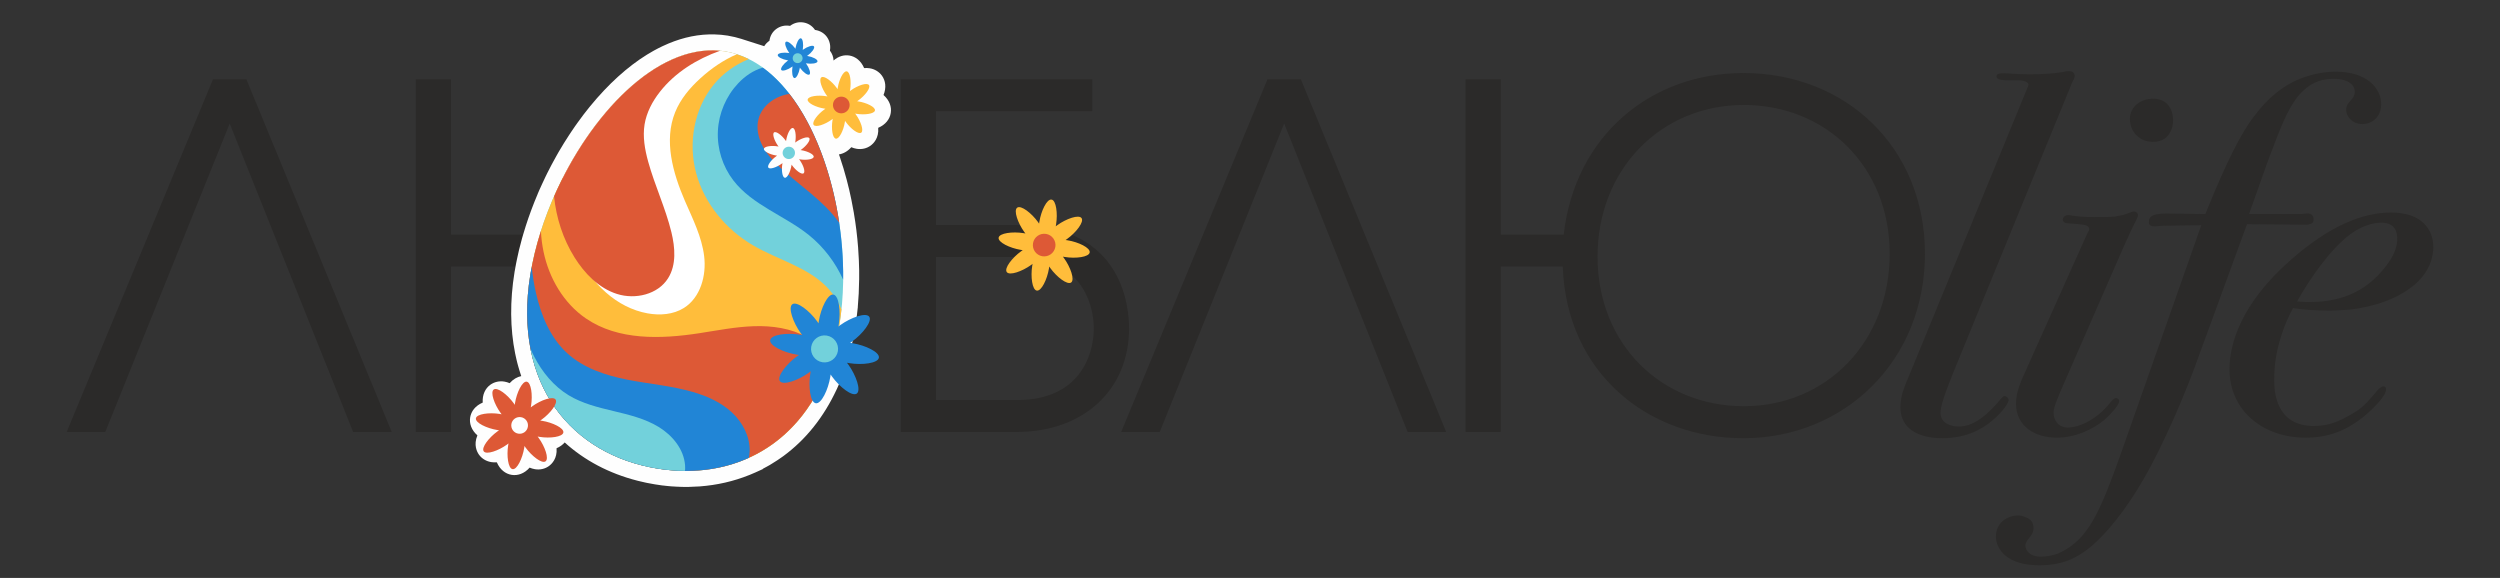 <?xml version="1.0" encoding="UTF-8"?>
<!DOCTYPE svg PUBLIC "-//W3C//DTD SVG 1.1//EN" "http://www.w3.org/Graphics/SVG/1.1/DTD/svg11.dtd">
<!-- Creator: CorelDRAW 2018 (64-Bit Evaluation Version) -->
<svg xmlns="http://www.w3.org/2000/svg" xml:space="preserve" width="584px" height="135px" version="1.1" style="shape-rendering:geometricPrecision; text-rendering:geometricPrecision; image-rendering:optimizeQuality; fill-rule:evenodd; clip-rule:evenodd"
viewBox="0 0 584 135"
 xmlns:xlink="http://www.w3.org/1999/xlink">
 <rect x="0" y="0" width="584" height="135" fill="#333333" stroke="none"/>
 <defs>
  <style type="text/css">
   <![CDATA[
    .fil0 {fill:none}
    .fil1 {fill:#2B2A29}
    .fil2 {fill:#FEFEFE;fill-rule:nonzero}
    .fil7 {fill:#2185D6;fill-rule:nonzero}
    .fil3 {fill:#72D1DB;fill-rule:nonzero}
    .fil6 {fill:#DD5936;fill-rule:nonzero}
    .fil4 {fill:#FFBD3B;fill-rule:nonzero}
    .fil5 {fill:white;fill-rule:nonzero}
   ]]>
  </style>
 </defs>
 <g id="Layer_x0020_1">
  <rect class="fil0" x="1.29" width="584.38" height="135"/>
  <path class="fil1" d="M57.55 18.51l-7.79 0 -34.18 82.39 9.02 0 29.06 -72.04 28.83 72.04 9.02 0 -33.96 -82.39zm47.82 36.3l0 -36.3 -8.24 0 0 82.39 8.24 0 0 -38.63 20.78 0 4.24 -7.46 -25.02 0zm105.05 -36.3l0 82.39 27.16 0c15.48,0 26.17,-9.8 26.17,-24.16 0,-4.12 -0.9,-24.16 -26.17,-24.16l-18.93 0 0 -26.61 36.52 0 0 -7.46 -44.75 0zm8.23 41.53l19.04 0c14.37,0 17.82,10.35 17.82,16.7 0,6.34 -3.45,16.7 -17.82,16.7l-19.04 0 0 -33.4zm85.23 -41.53l-7.79 0 -34.18 82.39 9.01 0 29.06 -72.04 28.84 72.04 9.02 0 -33.96 -82.39zm46.7 36.3l0 -36.3 -8.23 0 0 82.39 8.23 0 0 -38.63 14.48 0c0.89,24.93 19.93,40.1 42.19,40.1 23.61,0 42.42,-18.06 42.42,-43.11 0,-24.72 -18.37,-42.2 -42.42,-42.2 -21.37,0 -39.3,14.37 -41.97,37.75l-14.7 0zm56.79 40.08c-19.15,0 -34.18,-14.36 -34.18,-34.96 0,-20.38 14.8,-35.41 34.18,-35.41 19.14,0 34.06,14.37 34.06,34.74 0,20.6 -14.8,35.63 -34.06,35.63zm129.23 -24.47c2.97,-5.34 7.72,-12.11 12.23,-15.55 0.59,-0.48 3.8,-2.85 7.48,-2.85 3.21,0 3.68,2.25 3.68,3.68 0,1.42 -0.24,3.8 -3.56,7.6 -4.87,5.7 -11.52,7.83 -19.83,7.12zm-0.95 1.55c2.25,0.35 5.1,0.59 8.43,0.59 1.54,0 3.21,-0.12 4.75,-0.24 2.61,-0.24 5.7,-0.95 8.31,-1.9 2.26,-0.83 4.27,-1.9 6.17,-3.32 4.64,-3.56 5.11,-7.6 5.11,-9.38 0,-4.16 -2.73,-8.08 -9.86,-8.08 -6.88,0 -14.6,3.33 -23.27,10.93 -11.87,10.33 -14.48,19.83 -14.48,25.64 0,9.74 7.83,16.03 17.81,16.03 6.53,0 10.56,-2.61 13.18,-4.63 1.66,-1.3 5.58,-4.86 5.58,-6.65 0,-0.59 -0.36,-0.71 -0.6,-0.71 -0.71,0 -1.54,1.07 -2.01,1.66 -2.62,3.09 -3.45,3.69 -5.7,4.99 -2.14,1.19 -4.63,2.61 -8.55,2.61 -8.91,0 -9.26,-8.07 -9.26,-10.68 0,-3.68 0.47,-6.77 1.66,-10.45 0.83,-2.62 1.78,-4.63 2.73,-6.41zm-10.75 -19.6l13.9 0.12c0.35,0 0.71,-0.12 1.07,-0.23 0.35,-0.12 0.59,-0.36 0.59,-1.07 0,-0.36 -0.12,-0.59 -0.24,-0.83 -0.59,-0.84 -1.9,-0.36 -2.73,-0.36l-12.11 0 3.2 -9.02c1.07,-3.09 2.26,-6.18 3.45,-9.26 1.78,-4.52 3.56,-8.32 6.05,-10.57 2.26,-2.14 4.63,-2.73 7.01,-2.73 3.8,0 4.99,1.66 4.99,2.96 0,0.95 -0.36,1.31 -0.6,1.67 -0.71,0.83 -1.42,1.42 -1.42,2.61 0,1.54 1.42,3.32 3.8,3.32 2.37,0 4.39,-1.78 4.39,-4.63 0,-3.8 -3.44,-7.6 -10.57,-7.6 -2.61,0 -5.1,0.48 -7.48,1.31 -4.75,1.66 -8.43,4.87 -11.4,8.79 -0.59,0.71 -1.07,1.42 -1.54,2.13 -1.9,2.85 -4.99,8.32 -10.09,21.02l-9.15 -0.12c-3.8,0 -4.03,1.07 -4.03,1.9 0,0.48 0,0.71 0.47,0.95 0.83,0.36 1.66,0 3.09,0l8.67 -0.12 -17.93 50.94c-4.28,12.23 -6.41,17.1 -9.03,20.54 -0.94,1.31 -2.13,2.49 -3.44,3.45 -0.95,0.71 -2.02,1.3 -3.09,1.78 -1.3,0.47 -2.61,0.71 -4.03,0.71 -2.62,0 -3.57,-1.54 -3.57,-2.61 0,-0.48 0.36,-1.07 0.72,-1.55 0.47,-0.59 1.18,-1.3 1.18,-2.49 0,-1.31 -0.59,-2.02 -1.66,-2.49 -0.59,-0.24 -1.19,-0.48 -1.9,-0.48 -2.49,0 -5.22,1.66 -5.22,4.87 0,2.97 2.49,6.77 10.09,6.77 6.06,0 10.57,-1.9 16.5,-8.79 4.28,-4.99 8.55,-11.64 12.95,-21.13 3.32,-7.01 6.17,-14.13 8.78,-21.5l10.33 -28.26zm-21.9 -29.32c-2.97,0 -5.46,1.9 -5.46,4.75 0,0.83 0.23,1.78 0.59,2.49 0.36,0.71 1.66,2.85 4.87,2.85 0.95,0 1.9,-0.24 2.61,-0.71 1.07,-0.71 2.02,-2.26 2.02,-4.28 0,-2.85 -1.55,-5.1 -4.63,-5.1l0 0zm-6.89 34.55c2.49,-5.7 3.33,-6.65 3.33,-7.36 0,-0.36 -0.36,-0.83 -0.95,-0.83 -0.6,0 -1.31,0.47 -2.62,0.83 -0.59,0.12 -1.3,0.24 -1.9,0.36 -1.18,0.11 -2.25,0.11 -3.44,0.11 -1.54,0 -4.04,0 -5.7,-0.23 -1.07,-0.12 -1.19,-0.24 -1.66,-0.24 -0.95,0 -1.31,0.71 -1.31,1.07 0,0.35 0.36,0.83 1.07,0.83l2.73 0.23c1.19,0.12 2.38,0.24 2.38,1.19 0,0.36 -0.24,0.48 -0.6,1.31l-13.53 30.16c-1.9,4.15 -2.97,6.53 -2.97,9.26 0,5.34 4.51,7.95 9.5,7.95 4.39,0 8.43,-1.9 11.28,-4.27 1.3,-1.19 3.32,-3.33 3.32,-4.28 0,-0.23 -0.12,-0.47 -0.35,-0.59 -0.12,-0.12 -0.24,-0.12 -0.36,-0.12 -0.59,0 -1.07,0.71 -1.66,1.43 -2.97,3.56 -6.89,5.46 -9.62,5.46 -2.26,0 -3.33,-1.78 -3.33,-3.44 0.01,-1.43 0.84,-3.21 2.74,-7.6l13.65 -31.23zm-14.76 -43.09l0 0 0 0zm2.71 4.74c0.24,-0.48 0.59,-0.95 0.59,-1.55 0,-0.47 -0.35,-1.07 -1.18,-1.07 -0.36,0 -0.83,0 -1.19,0.12 -0.24,0 -0.48,0.12 -0.71,0.12 -2.26,0.36 -4.52,0.48 -7.48,0.48 -3.68,0 -4.63,-0.24 -6.18,-0.24 -0.35,0 -1.54,0 -1.54,0.71 0,0.95 2.02,0.95 2.97,0.95l2.25 0c1.55,0 2.26,0.6 2.26,0.95 0,0.24 -0.12,0.48 -0.36,1.07l-26.6 64.71c-1.66,4.16 -2.96,6.41 -2.96,9.62 0,4.99 4.15,7.24 9.73,7.24 5.11,0 8.79,-1.66 11.64,-4.03 2.97,-2.5 3.92,-4.4 3.92,-4.87 0,-0.6 -0.71,-0.95 -0.95,-0.95 -0.48,0 -0.83,0.71 -2.14,2.13 -2.73,2.97 -5.46,4.99 -8.55,4.99 -2.02,0 -4.27,-0.83 -4.27,-3.2 0,-1.19 0.47,-3.21 2.97,-9.38l27.78 -67.8z"/>
 </g>
 <g id="Layer_x0020_1_0">
  <path class="fil2" d="M200.1 74.21c0.03,-0.24 0.06,-0.48 0.09,-0.73 0.03,-0.27 0.07,-0.54 0.09,-0.81l0.11 -0.95 -0.01 -0.02c0.19,-2.08 0.29,-4.19 0.31,-6.33l0.01 -0.01c0.01,-0.49 0,-0.99 0,-1.48 0,-0.23 0,-0.46 0,-0.69 -0.01,-0.78 -0.04,-1.56 -0.07,-2.33 -0.01,-0.19 -0.02,-0.39 -0.03,-0.58 -0.03,-0.72 -0.07,-1.43 -0.13,-2.14 0,-0.12 -0.01,-0.24 -0.02,-0.35 -0.21,-2.7 -0.53,-5.36 -0.98,-7.97 0,-0.03 0,-0.06 -0.01,-0.09 -0.17,-0.98 -0.35,-1.96 -0.55,-2.92 -0.01,-0.07 -0.02,-0.13 -0.04,-0.2 -0.12,-0.57 -0.24,-1.14 -0.37,-1.7 -0.04,-0.17 -0.07,-0.34 -0.11,-0.5 0,-0.01 0,-0.01 0,-0.02 -0.09,-0.35 -0.18,-0.71 -0.27,-1.06 -0.01,-0.05 -0.02,-0.09 -0.03,-0.14 -0.11,-0.45 -0.22,-0.89 -0.34,-1.34 -0.02,-0.09 -0.05,-0.18 -0.08,-0.28 -0.2,-0.76 -0.42,-1.52 -0.64,-2.27 -0.03,-0.09 -0.06,-0.18 -0.09,-0.27 -0.23,-0.77 -0.48,-1.53 -0.73,-2.28 -0.02,-0.06 -0.04,-0.12 -0.06,-0.18 -0.06,-0.17 -0.11,-0.34 -0.17,-0.5 1.01,-0.16 2.02,-0.7 2.88,-1.68 0.4,0.17 0.82,0.3 1.25,0.37 1.18,0.19 2.34,-0.07 3.26,-0.74 0.66,-0.48 1.97,-1.74 1.78,-4.16 1.73,-0.74 2.7,-2.04 2.93,-3.46 0.23,-1.42 -0.28,-2.96 -1.69,-4.2 0.71,-1.75 0.47,-3.35 -0.37,-4.52 -0.67,-0.92 -1.68,-1.54 -2.86,-1.73 -0.43,-0.07 -0.87,-0.08 -1.3,-0.04 -0.74,-1.74 -2.04,-2.71 -3.46,-2.94 -1.23,-0.2 -2.55,0.16 -3.68,1.17 -0.03,-0.84 -0.33,-1.63 -0.85,-2.31 0.3,-1.6 -0.4,-2.77 -0.69,-3.18 -0.63,-0.88 -1.59,-1.46 -2.69,-1.64 -0.03,0 -0.07,-0.01 -0.1,-0.01 -0.64,-0.94 -1.56,-1.56 -2.71,-1.75 -1.15,-0.18 -2.23,0.11 -3.13,0.8 -0.03,-0.01 -0.06,-0.01 -0.1,-0.02 -1.1,-0.18 -2.19,0.08 -3.07,0.71 -0.94,0.68 -1.49,1.66 -1.64,2.78 -0.5,0.34 -0.91,0.77 -1.22,1.27l-5.26 -1.68c-0.02,-0.01 -0.04,-0.01 -0.05,-0.02 -0.49,-0.15 -0.99,-0.29 -1.48,-0.41 -0.03,-0.01 -0.05,-0.02 -0.07,-0.02 -0.05,-0.01 -0.11,-0.02 -0.16,-0.03 -0.5,-0.12 -1.01,-0.23 -1.51,-0.31 -0.48,-0.07 -0.95,-0.13 -1.42,-0.18l0 0c-0.01,0 -0.01,0 -0.02,0 -0.12,-0.01 -0.25,-0.02 -0.37,-0.03 -0.43,-0.04 -0.85,-0.06 -1.27,-0.07 -0.21,-0.01 -0.42,-0.01 -0.63,-0.01 -0.21,0 -0.42,0.01 -0.64,0.01 -3.72,0.1 -7.33,1.08 -10.79,2.71 -0.06,0.03 -0.12,0.05 -0.17,0.08 -0.29,0.14 -0.57,0.27 -0.86,0.42 -0.3,0.15 -0.6,0.32 -0.91,0.48 -0.13,0.07 -0.26,0.14 -0.39,0.22 -0.43,0.24 -0.86,0.5 -1.29,0.76 -0.01,0.01 -0.02,0.02 -0.04,0.02 -4.58,2.83 -9.08,6.89 -13.36,12.12 -0.07,0.08 -0.14,0.17 -0.21,0.26 -0.43,0.53 -0.85,1.07 -1.27,1.61 -0.19,0.26 -0.38,0.52 -0.57,0.77 -0.3,0.4 -0.6,0.8 -0.89,1.21 -0.2,0.28 -0.4,0.57 -0.61,0.86 -0.26,0.38 -0.53,0.77 -0.79,1.16 -0.18,0.27 -0.37,0.55 -0.55,0.83 -0.41,0.62 -0.81,1.24 -1.2,1.88 -0.15,0.25 -0.3,0.5 -0.45,0.75 -0.27,0.45 -0.54,0.9 -0.81,1.35 -0.16,0.29 -0.33,0.58 -0.49,0.87 -0.26,0.46 -0.51,0.92 -0.76,1.38 -0.14,0.26 -0.28,0.52 -0.42,0.78 -0.14,0.26 -0.27,0.53 -0.41,0.79 -0.07,0.14 -0.14,0.27 -0.21,0.41l-0.42 0.82 0 0.01c-0.01,0.02 -0.02,0.04 -0.03,0.06 -0.1,0.21 -0.2,0.41 -0.3,0.61 -0.26,0.54 -0.52,1.09 -0.77,1.64 -0.13,0.27 -0.25,0.54 -0.37,0.81 -0.1,0.22 -0.2,0.44 -0.3,0.66l-0.39 0.9 0 0.02c-1.06,2.49 -2,5.02 -2.81,7.55l0 0c-0.03,0.07 -0.04,0.13 -0.06,0.2 -0.2,0.63 -0.39,1.27 -0.58,1.9 -0.07,0.25 -0.15,0.51 -0.22,0.76 -0.18,0.65 -0.35,1.3 -0.51,1.96 -0.06,0.23 -0.12,0.46 -0.18,0.69 -0.16,0.68 -0.31,1.35 -0.45,2.03 -0.04,0.2 -0.09,0.41 -0.13,0.61 -0.05,0.22 -0.08,0.43 -0.13,0.65l0 0c-0.13,0.65 -0.24,1.3 -0.35,1.94 -1.1,6.77 -1.03,13.15 0.14,18.97 0.09,0.45 0.18,0.88 0.29,1.32 0.07,0.31 0.15,0.61 0.22,0.91 0.08,0.29 0.15,0.57 0.23,0.85 0.09,0.33 0.19,0.66 0.29,0.99 0.06,0.18 0.11,0.35 0.17,0.52 0.08,0.24 0.15,0.48 0.23,0.72 -0.95,0.2 -1.89,0.73 -2.71,1.65 -0.4,-0.17 -0.82,-0.3 -1.25,-0.37 -1.18,-0.19 -2.33,0.08 -3.26,0.74 -1.16,0.84 -1.9,2.29 -1.78,4.17 -1.73,0.73 -2.7,2.04 -2.93,3.45 -0.23,1.42 0.28,2.97 1.69,4.21 -0.94,2.24 -0.1,3.85 0.37,4.51 0.67,0.93 1.69,1.54 2.86,1.73 0.43,0.07 0.87,0.08 1.31,0.05 0.73,1.73 2.04,2.7 3.45,2.93 1.42,0.23 2.97,-0.28 4.21,-1.69 0.4,0.17 0.82,0.3 1.25,0.37 1.18,0.19 2.34,-0.07 3.26,-0.74 0.66,-0.48 1.97,-1.74 1.78,-4.16 0.8,-0.34 1.43,-0.81 1.9,-1.35 4.61,4.18 10.34,7.23 16.94,8.92 0.06,0.02 0.13,0.04 0.19,0.05 0.54,0.14 1.09,0.27 1.64,0.38 0.14,0.03 0.27,0.06 0.41,0.09 0.63,0.13 1.26,0.25 1.91,0.35 0.56,0.1 1.12,0.17 1.68,0.25 0.11,0.01 0.21,0.02 0.31,0.03 0.13,0.02 0.26,0.03 0.38,0.04 0.02,0 0.03,0 0.04,0.01 0.31,0.03 0.61,0.06 0.91,0.09 0.24,0.02 0.48,0.04 0.72,0.06 0.09,0 0.17,0.01 0.26,0.01 0.2,0.02 0.39,0.03 0.59,0.04 0.39,0.02 0.79,0.04 1.18,0.05 0.09,0 0.18,0 0.28,0.01 0.47,0.01 0.94,0.01 1.41,0.01l2.67 -0.12c4.05,-0.3 7.94,-1.19 11.57,-2.65 0.06,-0.02 0.11,-0.04 0.16,-0.06 0.3,-0.12 0.59,-0.25 0.89,-0.38 0.14,-0.06 0.28,-0.12 0.42,-0.18l1.72 -0.78 0.02 -0.07c0,0 0.01,-0.01 0.01,-0.01 0.34,-0.17 0.67,-0.36 1,-0.54 0.23,-0.13 0.45,-0.25 0.68,-0.38 0.01,-0.01 0.03,-0.02 0.04,-0.03 0.11,-0.06 0.2,-0.12 0.31,-0.19 0.93,-0.56 1.83,-1.15 2.71,-1.79 5.29,-3.88 9.48,-9.15 12.47,-15.58 0.02,-0.04 0.04,-0.09 0.07,-0.14 0.24,-0.52 0.47,-1.05 0.7,-1.59 0.04,-0.11 0.08,-0.22 0.13,-0.33 0.21,-0.51 0.41,-1.03 0.61,-1.56 0.04,-0.12 0.09,-0.24 0.13,-0.36 0.2,-0.54 0.39,-1.08 0.57,-1.64 0,-0.01 0,-0.01 0.01,-0.02l0.51 -1.58 -0.02 -0.02c0.68,-2.32 1.23,-4.74 1.64,-7.27 0.12,-0.74 0.22,-1.5 0.32,-2.27z"/>
  <path class="fil3" d="M196.09 75.88c-4.18,25.79 -22.56,36.81 -42.5,33.58 -19.93,-3.23 -33.88,-19.49 -29.71,-45.28 4.18,-25.79 25.57,-55.4 45.51,-52.17 19.94,3.23 30.88,38.08 26.7,63.87z"/>
  <path class="fil4" d="M193.45 67.37c-4.61,-4.97 -11.68,-6.63 -17.53,-10.05 -6.33,-3.7 -11.37,-9.76 -13.29,-16.84 -1.92,-7.07 -0.51,-15.1 4.14,-20.76 2.15,-2.62 5.01,-4.65 8.16,-5.91 -1.76,-0.87 -3.61,-1.48 -5.54,-1.8 -19.94,-3.23 -41.33,26.38 -45.51,52.17 -4.17,25.79 9.78,42.05 29.71,45.28 19.94,3.23 38.32,-7.79 42.5,-33.58 0.19,-1.18 0.35,-2.39 0.48,-3.6 -0.75,-1.8 -1.8,-3.48 -3.12,-4.91z"/>
  <path class="fil5" d="M151.28 73.2c2.87,0.52 6,0.29 8.48,-1.26 3.87,-2.43 5.29,-7.56 4.73,-12.1 -0.55,-4.54 -2.67,-8.71 -4.49,-12.9 -2.83,-6.55 -4.96,-14.09 -2.29,-20.71 1.24,-3.08 3.43,-5.69 5.88,-7.92 2.53,-2.31 5.4,-4.28 8.53,-5.64 -0.89,-0.29 -1.8,-0.51 -2.73,-0.66 -14.1,-2.28 -28.92,11.85 -37.87,29.45 0.08,6.22 0.93,12.47 3.54,18.1 3.09,6.66 8.99,12.34 16.22,13.64z"/>
  <path class="fil6" d="M144.14 68.67c4.26,1.36 9.54,0.12 11.92,-3.67 1.97,-3.12 1.65,-7.16 0.78,-10.75 -1.37,-5.63 -3.89,-10.92 -5.43,-16.5 -0.78,-2.83 -1.3,-5.79 -0.84,-8.68 0.46,-2.81 1.84,-5.41 3.6,-7.64 3.55,-4.52 8.6,-7.63 14.03,-9.57 -14.9,-1.45 -30.4,14.95 -38.77,34.01 0.5,5.02 2.09,9.93 4.75,14.21 2.37,3.8 5.69,7.24 9.96,8.59z"/>
  <path class="fil6" d="M188.51 78.76c-3.73,-2.08 -8.13,-2.7 -12.4,-2.56 -4.27,0.14 -8.48,0.98 -12.7,1.63 -9.04,1.4 -18.99,1.72 -26.54,-3.44 -5.21,-3.56 -8.61,-9.41 -9.9,-15.59 -0.33,-1.59 -0.53,-3.2 -0.61,-4.82 -1.09,3.41 -1.93,6.84 -2.48,10.2 -4.17,25.79 9.78,42.05 29.71,45.28 17.65,2.86 34.05,-5.45 40.5,-25.26 -1.3,-2.26 -3.3,-4.16 -5.58,-5.44z"/>
  <path class="fil7" d="M175.12 105.44c0.11,-3.46 -1.65,-6.8 -4.19,-9.14 -2.54,-2.35 -5.8,-3.79 -9.12,-4.75 -4.98,-1.44 -10.2,-1.86 -15.29,-2.86 -5.09,-1.01 -10.23,-2.7 -14.05,-6.21 -3.96,-3.64 -6.1,-8.87 -7.28,-14.11 -0.45,-1.99 -0.77,-4 -0.98,-6.03 -0.12,0.62 -0.23,1.23 -0.33,1.84 -4.17,25.79 9.78,42.05 29.71,45.28 7.57,1.23 14.91,0.4 21.34,-2.51 0.1,-0.5 0.17,-1.01 0.19,-1.51z"/>
  <path class="fil7" d="M172.44 19.46c-2.83,3 -4.54,7.02 -4.74,11.13 -0.21,4.12 1.1,8.29 3.61,11.55 4.46,5.79 11.97,8.21 17.67,12.79 3.43,2.77 6.17,6.37 7.98,10.39 0.22,-19.48 -6.76,-40.82 -18.76,-49.52 -2.19,0.61 -4.19,1.99 -5.76,3.66z"/>
  <path class="fil6" d="M177.19 27.78c-0.56,2.13 -0.06,4.45 0.98,6.4 1.04,1.94 2.58,3.57 4.2,5.07 4.57,4.21 9.97,7.62 13.59,12.67 0.03,0.03 0.05,0.07 0.08,0.1 -1.72,-11.49 -5.74,-22.5 -11.64,-30.09 -3.28,0.5 -6.37,2.67 -7.21,5.85z"/>
  <path class="fil3" d="M153.89 99.75c-3.19,-1.95 -6.9,-2.85 -10.55,-3.72 -3.64,-0.87 -7.35,-1.77 -10.54,-3.72 -3.46,-2.11 -6.13,-5.37 -7.99,-8.97 -0.32,-0.62 -0.61,-1.26 -0.89,-1.89 3.03,15.74 14.65,25.58 29.67,28.01 2.17,0.35 4.31,0.53 6.43,0.54 0.04,-0.44 0.04,-0.89 0.01,-1.33 -0.29,-3.74 -2.94,-6.96 -6.14,-8.92z"/>
  <path class="fil6" d="M131.6 101.03c0.17,-1.04 -2.51,-2.33 -4.98,-2.73 -0.14,-0.02 -0.29,-0.04 -0.43,-0.06 0.12,-0.08 0.24,-0.16 0.36,-0.24 2.02,-1.46 3.84,-3.82 3.23,-4.67 -0.62,-0.86 -3.43,0.12 -5.45,1.58 -0.12,0.09 -0.24,0.18 -0.35,0.26 0.03,-0.13 0.06,-0.27 0.08,-0.42 0.4,-2.46 0.02,-5.42 -1.02,-5.59 -1.03,-0.16 -2.33,2.52 -2.73,4.98 -0.02,0.15 -0.04,0.29 -0.06,0.43 -0.08,-0.12 -0.16,-0.24 -0.24,-0.36 -1.46,-2.02 -3.82,-3.84 -4.67,-3.22 -0.86,0.61 0.12,3.42 1.58,5.44 0.09,0.13 0.18,0.24 0.26,0.35 -0.13,-0.03 -0.27,-0.05 -0.42,-0.08 -2.46,-0.4 -5.42,-0.01 -5.59,1.02 -0.16,1.04 2.52,2.33 4.98,2.73 0.15,0.03 0.29,0.05 0.43,0.06 -0.12,0.08 -0.24,0.16 -0.36,0.25 -2.02,1.46 -3.84,3.82 -3.22,4.67 0.61,0.85 3.42,-0.13 5.45,-1.59 0.12,-0.09 0.23,-0.17 0.34,-0.26 -0.03,0.14 -0.05,0.28 -0.08,0.42 -0.4,2.47 -0.01,5.42 1.02,5.59 1.04,0.17 2.33,-2.52 2.73,-4.98 0.03,-0.15 0.05,-0.29 0.06,-0.43 0.08,0.12 0.16,0.24 0.25,0.36 1.46,2.02 3.82,3.84 4.67,3.23 0.85,-0.62 -0.13,-3.43 -1.59,-5.45 -0.09,-0.12 -0.17,-0.24 -0.26,-0.35 0.14,0.03 0.28,0.06 0.42,0.08 2.47,0.4 5.42,0.02 5.59,-1.02z"/>
  <path class="fil2" d="M123.31 99.69c-0.17,1.06 -1.17,1.79 -2.24,1.61 -1.06,-0.17 -1.78,-1.17 -1.61,-2.24 0.17,-1.06 1.17,-1.78 2.24,-1.61 1.06,0.17 1.79,1.17 1.61,2.24z"/>
  <path class="fil4" d="M204.39 25.8c0.13,-0.8 -1.94,-1.79 -3.83,-2.1 -0.12,-0.02 -0.23,-0.04 -0.33,-0.05 0.09,-0.06 0.18,-0.12 0.27,-0.19 1.56,-1.12 2.96,-2.94 2.49,-3.59 -0.48,-0.66 -2.64,0.1 -4.2,1.22 -0.09,0.07 -0.18,0.13 -0.27,0.2 0.03,-0.1 0.05,-0.21 0.07,-0.33 0.3,-1.89 0.01,-4.17 -0.79,-4.29 -0.8,-0.13 -1.8,1.93 -2.1,3.83 -0.02,0.11 -0.04,0.22 -0.05,0.33 -0.06,-0.09 -0.12,-0.19 -0.19,-0.28 -1.12,-1.56 -2.94,-2.96 -3.59,-2.48 -0.66,0.47 0.1,2.63 1.22,4.19 0.07,0.1 0.13,0.18 0.2,0.27 -0.1,-0.02 -0.21,-0.04 -0.33,-0.06 -1.89,-0.31 -4.17,-0.01 -4.29,0.78 -0.13,0.8 1.93,1.8 3.83,2.1 0.11,0.02 0.22,0.04 0.32,0.05 -0.08,0.06 -0.18,0.12 -0.27,0.19 -1.56,1.12 -2.96,2.94 -2.48,3.59 0.47,0.66 2.63,-0.09 4.19,-1.22 0.09,-0.06 0.18,-0.13 0.27,-0.2 -0.02,0.11 -0.04,0.22 -0.06,0.33 -0.31,1.89 -0.02,4.17 0.78,4.3 0.8,0.13 1.8,-1.94 2.1,-3.83 0.02,-0.12 0.04,-0.23 0.05,-0.33 0.06,0.09 0.12,0.18 0.19,0.27 1.12,1.56 2.94,2.96 3.59,2.49 0.66,-0.48 -0.1,-2.64 -1.22,-4.2 -0.06,-0.09 -0.13,-0.18 -0.2,-0.26 0.11,0.02 0.22,0.04 0.33,0.06 1.89,0.3 4.17,0.01 4.3,-0.79z"/>
  <path class="fil6" d="M198.45 24.84c-0.17,1.06 -1.17,1.79 -2.24,1.61 -1.06,-0.17 -1.78,-1.17 -1.61,-2.24 0.17,-1.06 1.17,-1.78 2.24,-1.61 1.06,0.17 1.79,1.17 1.61,2.24z"/>
  <path class="fil7" d="M190.97 14.35c0.08,-0.48 -1.14,-1.07 -2.26,-1.25 -0.07,-0.01 -0.13,-0.02 -0.2,-0.03 0.06,-0.03 0.11,-0.07 0.17,-0.11 0.92,-0.66 1.74,-1.73 1.47,-2.12 -0.28,-0.39 -1.57,0.06 -2.49,0.72 -0.05,0.04 -0.1,0.08 -0.15,0.12 0.01,-0.06 0.02,-0.13 0.03,-0.19 0.18,-1.13 0.01,-2.47 -0.46,-2.55 -0.47,-0.07 -1.06,1.15 -1.24,2.27 -0.02,0.07 -0.02,0.13 -0.03,0.19 -0.04,-0.05 -0.07,-0.1 -0.11,-0.16 -0.67,-0.92 -1.74,-1.75 -2.13,-1.47 -0.39,0.28 0.06,1.56 0.72,2.48 0.04,0.06 0.08,0.11 0.12,0.16 -0.06,-0.01 -0.12,-0.02 -0.19,-0.04 -1.12,-0.18 -2.47,0 -2.54,0.47 -0.08,0.47 1.14,1.06 2.26,1.24 0.07,0.01 0.13,0.02 0.2,0.03 -0.06,0.03 -0.11,0.07 -0.17,0.11 -0.92,0.67 -1.74,1.74 -1.46,2.13 0.27,0.38 1.55,-0.06 2.48,-0.73 0.05,-0.04 0.1,-0.08 0.15,-0.11 -0.01,0.06 -0.02,0.12 -0.03,0.19 -0.18,1.12 -0.01,2.46 0.46,2.54 0.47,0.08 1.06,-1.14 1.25,-2.26 0.01,-0.07 0.01,-0.14 0.02,-0.2 0.04,0.05 0.07,0.11 0.11,0.16 0.67,0.92 1.74,1.75 2.13,1.47 0.39,-0.28 -0.06,-1.56 -0.72,-2.48 -0.04,-0.05 -0.08,-0.11 -0.12,-0.16 0.06,0.02 0.13,0.03 0.19,0.04 1.12,0.18 2.47,0.01 2.54,-0.46z"/>
  <path class="fil3" d="M187.47 13.78c-0.11,0.63 -0.7,1.05 -1.33,0.95 -0.63,-0.1 -1.06,-0.69 -0.95,-1.32 0.1,-0.63 0.69,-1.06 1.32,-0.96 0.63,0.1 1.06,0.7 0.96,1.33z"/>
  <path class="fil2" d="M190.08 36.65c0.1,-0.59 -1.43,-1.32 -2.83,-1.55 -0.08,-0.02 -0.17,-0.03 -0.24,-0.04 0.06,-0.04 0.13,-0.09 0.2,-0.14 1.15,-0.83 2.19,-2.17 1.84,-2.65 -0.35,-0.49 -1.95,0.07 -3.11,0.9 -0.07,0.05 -0.13,0.1 -0.19,0.15 0.01,-0.08 0.03,-0.16 0.04,-0.24 0.23,-1.41 0.01,-3.09 -0.58,-3.18 -0.59,-0.1 -1.33,1.43 -1.55,2.83 -0.02,0.08 -0.03,0.16 -0.04,0.24 -0.04,-0.06 -0.09,-0.13 -0.14,-0.2 -0.83,-1.15 -2.17,-2.19 -2.66,-1.84 -0.48,0.35 0.08,1.95 0.91,3.11 0.05,0.07 0.1,0.13 0.15,0.19 -0.08,-0.01 -0.16,-0.03 -0.25,-0.04 -1.4,-0.23 -3.08,-0.01 -3.18,0.58 -0.09,0.59 1.44,1.33 2.84,1.55 0.08,0.02 0.16,0.03 0.24,0.04 -0.06,0.04 -0.13,0.09 -0.2,0.14 -1.15,0.83 -2.19,2.17 -1.84,2.66 0.35,0.48 1.95,-0.08 3.1,-0.91 0.07,-0.05 0.14,-0.1 0.2,-0.15 -0.02,0.08 -0.03,0.16 -0.04,0.25 -0.23,1.4 -0.01,3.08 0.58,3.18 0.59,0.09 1.32,-1.44 1.55,-2.84 0.01,-0.08 0.03,-0.16 0.04,-0.24 0.04,0.06 0.09,0.13 0.13,0.2 0.84,1.15 2.18,2.19 2.66,1.84 0.49,-0.35 -0.07,-1.95 -0.9,-3.1 -0.05,-0.07 -0.1,-0.14 -0.15,-0.2 0.08,0.01 0.16,0.03 0.24,0.04 1.41,0.23 3.09,0.01 3.18,-0.58z"/>
  <path class="fil3" d="M185.69 35.94c-0.12,0.79 -0.86,1.32 -1.65,1.2 -0.79,-0.13 -1.33,-0.87 -1.2,-1.66 0.13,-0.79 0.87,-1.32 1.66,-1.19 0.79,0.12 1.32,0.86 1.19,1.65z"/>
  <path class="fil4" d="M254.55 58.97c0.18,-1.08 -2.62,-2.43 -5.18,-2.84 -0.15,-0.03 -0.3,-0.05 -0.45,-0.06 0.12,-0.08 0.25,-0.17 0.37,-0.26 2.11,-1.52 4,-3.98 3.36,-4.86 -0.64,-0.89 -3.56,0.13 -5.67,1.65 -0.13,0.09 -0.25,0.18 -0.36,0.27 0.03,-0.14 0.06,-0.29 0.08,-0.44 0.42,-2.56 0.02,-5.64 -1.06,-5.81 -1.08,-0.18 -2.43,2.61 -2.84,5.18 -0.03,0.15 -0.05,0.3 -0.07,0.44 -0.08,-0.12 -0.16,-0.24 -0.25,-0.37 -1.52,-2.11 -3.98,-4 -4.86,-3.36 -0.89,0.64 0.13,3.57 1.65,5.68 0.09,0.12 0.18,0.24 0.27,0.35 -0.14,-0.02 -0.29,-0.05 -0.44,-0.08 -2.57,-0.41 -5.64,-0.01 -5.82,1.06 -0.17,1.08 2.62,2.43 5.19,2.85 0.15,0.02 0.3,0.04 0.44,0.06 -0.12,0.08 -0.24,0.17 -0.37,0.26 -2.11,1.52 -4,3.97 -3.36,4.86 0.64,0.89 3.57,-0.14 5.68,-1.65 0.12,-0.1 0.24,-0.18 0.35,-0.27 -0.03,0.14 -0.05,0.28 -0.08,0.44 -0.41,2.56 -0.01,5.64 1.06,5.81 1.08,0.18 2.43,-2.62 2.85,-5.18 0.02,-0.15 0.04,-0.3 0.06,-0.45 0.08,0.13 0.16,0.25 0.25,0.37 1.52,2.11 3.98,4 4.87,3.37 0.88,-0.64 -0.14,-3.57 -1.66,-5.68 -0.09,-0.12 -0.18,-0.24 -0.27,-0.36 0.15,0.03 0.29,0.06 0.44,0.08 2.57,0.42 5.65,0.02 5.82,-1.06z"/>
  <path class="fil6" d="M246.53 57.67c-0.24,1.44 -1.59,2.42 -3.04,2.19 -1.44,-0.24 -2.41,-1.59 -2.18,-3.03 0.23,-1.44 1.59,-2.42 3.03,-2.19 1.44,0.23 2.42,1.59 2.19,3.03z"/>
  <g id="_708535936">
   <path class="fil7" d="M205.31 83.56c0.21,-1.29 -3.12,-2.9 -6.19,-3.39 -0.18,-0.03 -0.35,-0.06 -0.53,-0.08 0.15,-0.09 0.3,-0.2 0.45,-0.3 2.51,-1.82 4.77,-4.75 4.01,-5.81 -0.76,-1.06 -4.26,0.16 -6.78,1.98 -0.15,0.1 -0.29,0.21 -0.42,0.32 0.03,-0.17 0.06,-0.35 0.09,-0.53 0.5,-3.06 0.02,-6.73 -1.27,-6.94 -1.28,-0.21 -2.9,3.12 -3.39,6.19 -0.03,0.18 -0.06,0.35 -0.08,0.53 -0.09,-0.15 -0.19,-0.3 -0.3,-0.44 -1.81,-2.52 -4.75,-4.78 -5.81,-4.02 -1.05,0.76 0.16,4.26 1.98,6.78 0.11,0.15 0.21,0.29 0.32,0.43 -0.17,-0.04 -0.34,-0.07 -0.53,-0.1 -3.06,-0.5 -6.73,-0.02 -6.94,1.27 -0.21,1.28 3.13,2.9 6.19,3.39 0.18,0.03 0.36,0.06 0.53,0.08 -0.15,0.09 -0.29,0.19 -0.44,0.3 -2.52,1.81 -4.78,4.75 -4.02,5.81 0.77,1.06 4.26,-0.16 6.78,-1.98 0.15,-0.11 0.29,-0.21 0.43,-0.32 -0.04,0.17 -0.07,0.34 -0.1,0.53 -0.5,3.06 -0.02,6.73 1.27,6.94 1.29,0.21 2.9,-3.12 3.4,-6.19 0.02,-0.18 0.05,-0.36 0.07,-0.53 0.1,0.15 0.2,0.29 0.3,0.44 1.82,2.52 4.75,4.78 5.81,4.02 1.06,-0.77 -0.16,-4.26 -1.97,-6.78 -0.11,-0.15 -0.22,-0.29 -0.33,-0.43 0.17,0.04 0.35,0.07 0.53,0.1 3.06,0.5 6.73,0.02 6.94,-1.27z"/>
   <path class="fil3" d="M195.73 82.01c-0.28,1.72 -1.9,2.89 -3.62,2.61 -1.72,-0.28 -2.89,-1.9 -2.61,-3.62 0.28,-1.72 1.9,-2.89 3.62,-2.61 1.72,0.28 2.89,1.9 2.61,3.62z"/>
  </g>
 </g>
</svg>
